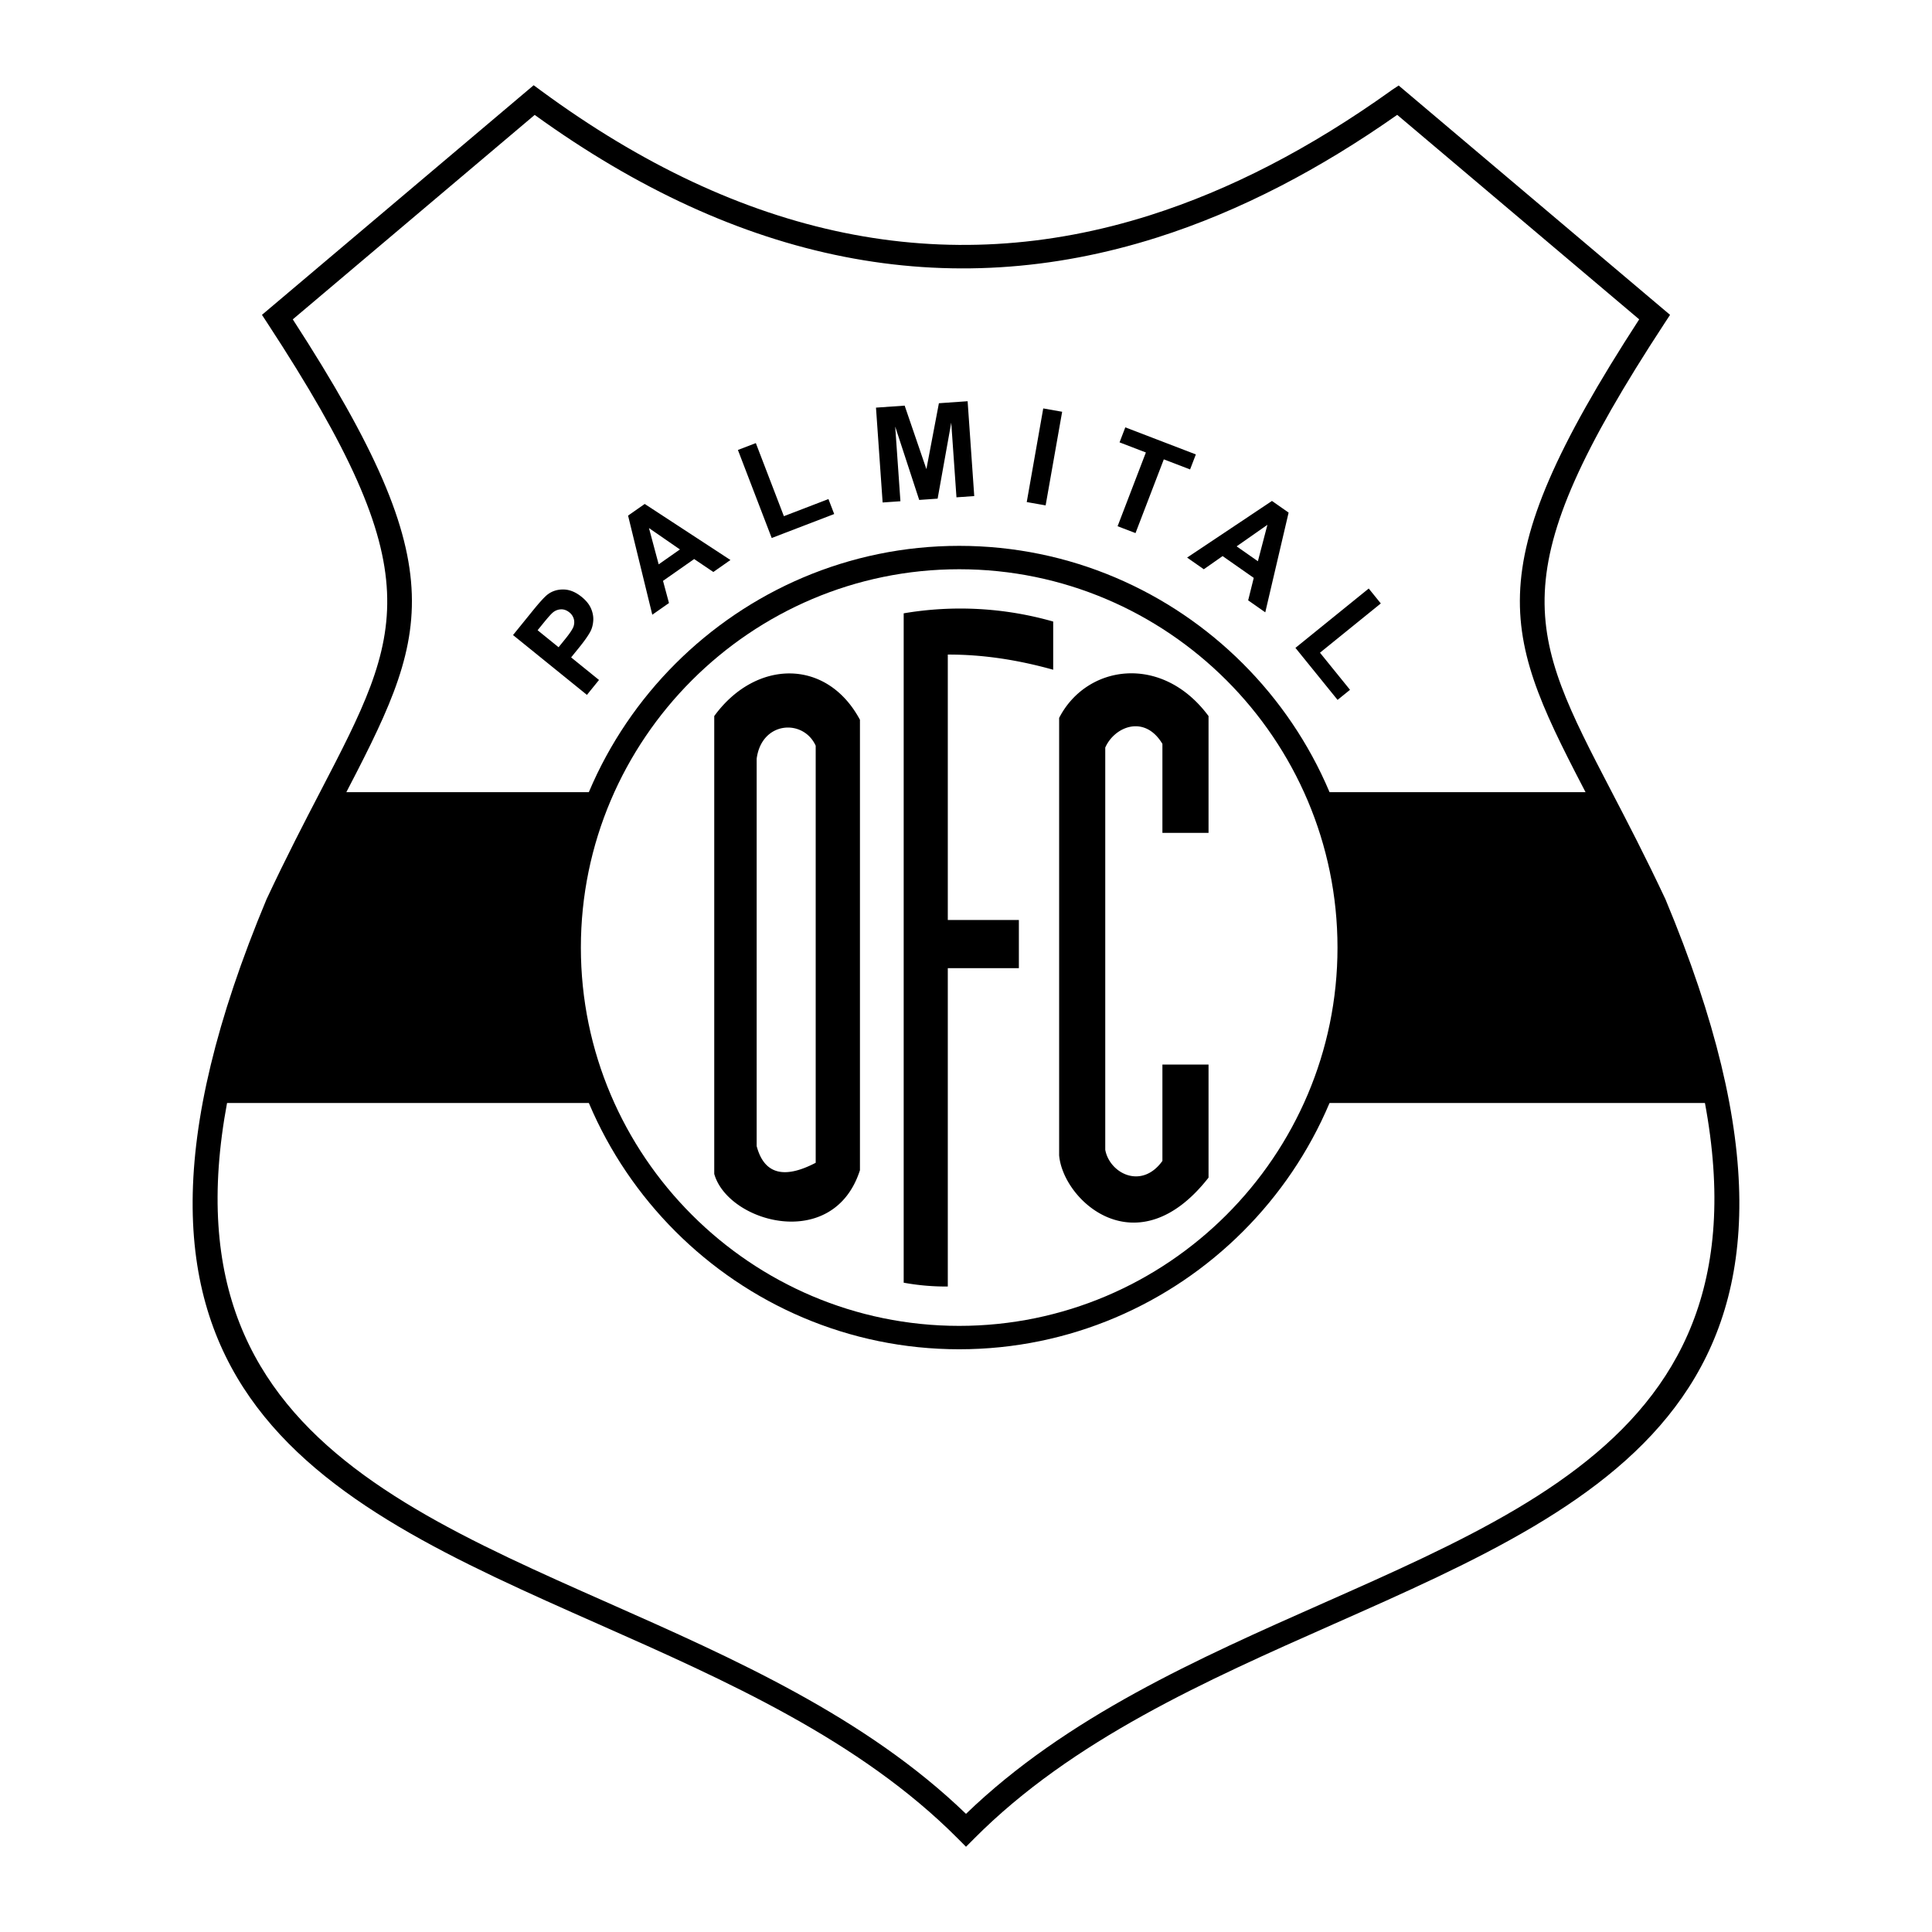 <svg xmlns="http://www.w3.org/2000/svg" width="2500" height="2500" viewBox="0 0 192.756 192.756"><path fill-rule="evenodd" clip-rule="evenodd" fill="#fff" d="M0 0h192.756v192.756H0V0z"/><path d="M26.923 30.748l25.618-21.65.702-.593.739.543c20.076 14.761 40.33 18.903 60.763 12.424 3.988-1.266 7.982-2.931 11.977-4.996 3.986-2.061 7.982-4.521 11.988-7.38.041-.036.074-.058.105-.08l.729-.485.672.567 25.617 21.65.789.665-.564.862c-16.479 25.163-13.58 30.733-5.289 46.667 1.6 3.074 3.396 6.528 5.365 10.716l.023.046c20.342 48.656-4.879 59.83-33.115 72.339-12.703 5.629-26.033 11.535-35.818 21.361-.025.027-.016.018-.02.023l-.825.824-.826-.83c-9.788-9.836-23.127-15.746-35.839-21.379-28.235-12.51-53.457-23.684-33.115-72.339l.023-.046c1.966-4.194 3.763-7.652 5.362-10.73C40.256 63.004 43.152 57.43 26.7 32.274l-.564-.862.787-.664zm26.424-19.283L29.212 31.862c16.567 25.563 13.483 31.509 4.842 48.142-1.624 3.125-3.448 6.636-5.304 10.593h.001c-19.463 46.556 4.771 57.294 31.902 69.313 12.557 5.564 25.717 11.395 35.725 21.059 10.009-9.664 23.169-15.496 35.726-21.059 27.129-12.02 51.365-22.758 31.9-69.313h.002c-1.857-3.95-3.682-7.457-5.307-10.58-8.662-16.644-11.75-22.585 4.844-48.156L139.4 11.458c-3.877 2.727-7.748 5.089-11.611 7.087-4.127 2.133-8.242 3.851-12.344 5.151-20.927 6.636-41.627 2.558-62.098-12.231z"/><path fill-rule="evenodd" clip-rule="evenodd" d="M32.915 79.033H159.84l6.988 16.969 4.074 14.043H21.271l4.075-15.214 7.569-15.798z"/><path d="M95.698 55.627c21.431 0 38.912 17.48 38.912 38.912s-17.48 38.913-38.912 38.913-38.911-17.48-38.911-38.913c0-21.432 17.479-38.912 38.911-38.912z" fill-rule="evenodd" clip-rule="evenodd" fill="#fff"/><path d="M95.698 54.46c11.039 0 21.058 4.501 28.318 11.761 7.26 7.26 11.762 17.279 11.762 28.316v.002c0 11.039-4.502 21.058-11.762 28.318s-17.279 11.76-28.316 11.76h-.001c-11.038 0-21.057-4.5-28.317-11.762-7.259-7.258-11.76-17.277-11.761-28.316v-.001c0-11.038 4.501-21.058 11.761-28.317S84.66 54.46 95.698 54.46zm.001 2.334h-.002c-10.393 0-19.829 4.239-26.666 11.077-6.838 6.837-11.077 16.273-11.077 26.667v.001c0 10.394 4.239 19.83 11.077 26.666 6.837 6.84 16.274 11.078 26.667 11.078h.001c10.393 0 19.828-4.238 26.666-11.076s11.078-16.273 11.078-26.667v-.002c-.002-10.394-4.24-19.829-11.078-26.667s-16.273-11.077-26.666-11.077z"/><path d="M58.558 69.328l-7.373-5.968 1.936-2.39c.732-.905 1.248-1.464 1.544-1.68.451-.333.98-.491 1.58-.476.6.014 1.196.259 1.782.734.452.366.767.758.942 1.17.175.413.249.82.219 1.215-.029.395-.12.748-.275 1.055-.217.411-.599.956-1.145 1.63l-.786.97 2.781 2.252-1.205 1.488zm-4.921-6.449l2.093 1.695.66-.815c.475-.586.753-1.01.837-1.27.083-.261.087-.515.015-.76a1.27 1.27 0 0 0-.437-.632c-.268-.216-.554-.318-.854-.302a1.334 1.334 0 0 0-.813.334c-.175.151-.483.496-.918 1.032l-.583.718zm19.24-7.008l-1.707 1.195-1.914-1.29-3.107 2.176.595 2.213-1.665 1.166-2.416-9.89 1.661-1.162 8.553 5.592zm-5.041-1.053l-3.089-2.133.969 3.62 2.12-1.487zm9.157-1.141l-3.372-8.784 1.788-.686 2.799 7.292 4.446-1.707.573 1.492-6.234 2.393zm11.067-3.545l-.663-9.463 2.86-.2 2.169 6.335 1.248-6.574 2.865-.2.661 9.463-1.774.124-.521-7.449-1.358 7.581-1.839.128-2.394-7.318.521 7.45-1.775.123zm14.378-.042l1.646-9.342 1.887.333-1.648 9.342-1.885-.333zm9.064 2.411l2.822-7.358-2.627-1.009.574-1.498 7.039 2.701-.576 1.498-2.621-1.006-2.824 7.357-1.787-.685zm14.734 8.59l-1.707-1.196.557-2.239-3.107-2.176-1.875 1.315-1.666-1.165 8.467-5.651 1.66 1.162-2.329 9.95zm-.736-5.097l.949-3.633-3.072 2.148 2.123 1.485zm3.746 8.644l7.312-5.921 1.205 1.488-6.07 4.915 2.998 3.702-1.242 1.005-4.203-5.189zM90.16 61.192a33.717 33.717 0 0 1 14.917.82v4.808c-3.439-.961-6.938-1.526-10.515-1.512v26.478h7.091v4.808h-7.091v31.762a23.523 23.523 0 0 1-4.401-.381V61.192h-.001zm-18.9 10.251c4.109-5.656 11.225-5.811 14.537.37v44.938c-2.628 8.193-13.166 5.236-14.537.369V71.443zm4.233 4.254c.491-3.76 4.661-4.007 5.889-1.295v41.61c-3.19 1.664-5.154 1.109-5.889-1.664V75.697zm30.177-4.069c2.76-5.364 10.305-6.412 14.906-.185v11.651h-4.602v-8.877c-1.777-2.959-4.783-1.726-5.703.37v40.13c.43 2.344 3.619 4.008 5.703 1.109v-9.615h4.602v11.281c-7.088 9.062-14.508 2.342-14.906-2.221V71.628z" fill-rule="evenodd" clip-rule="evenodd"/></svg>